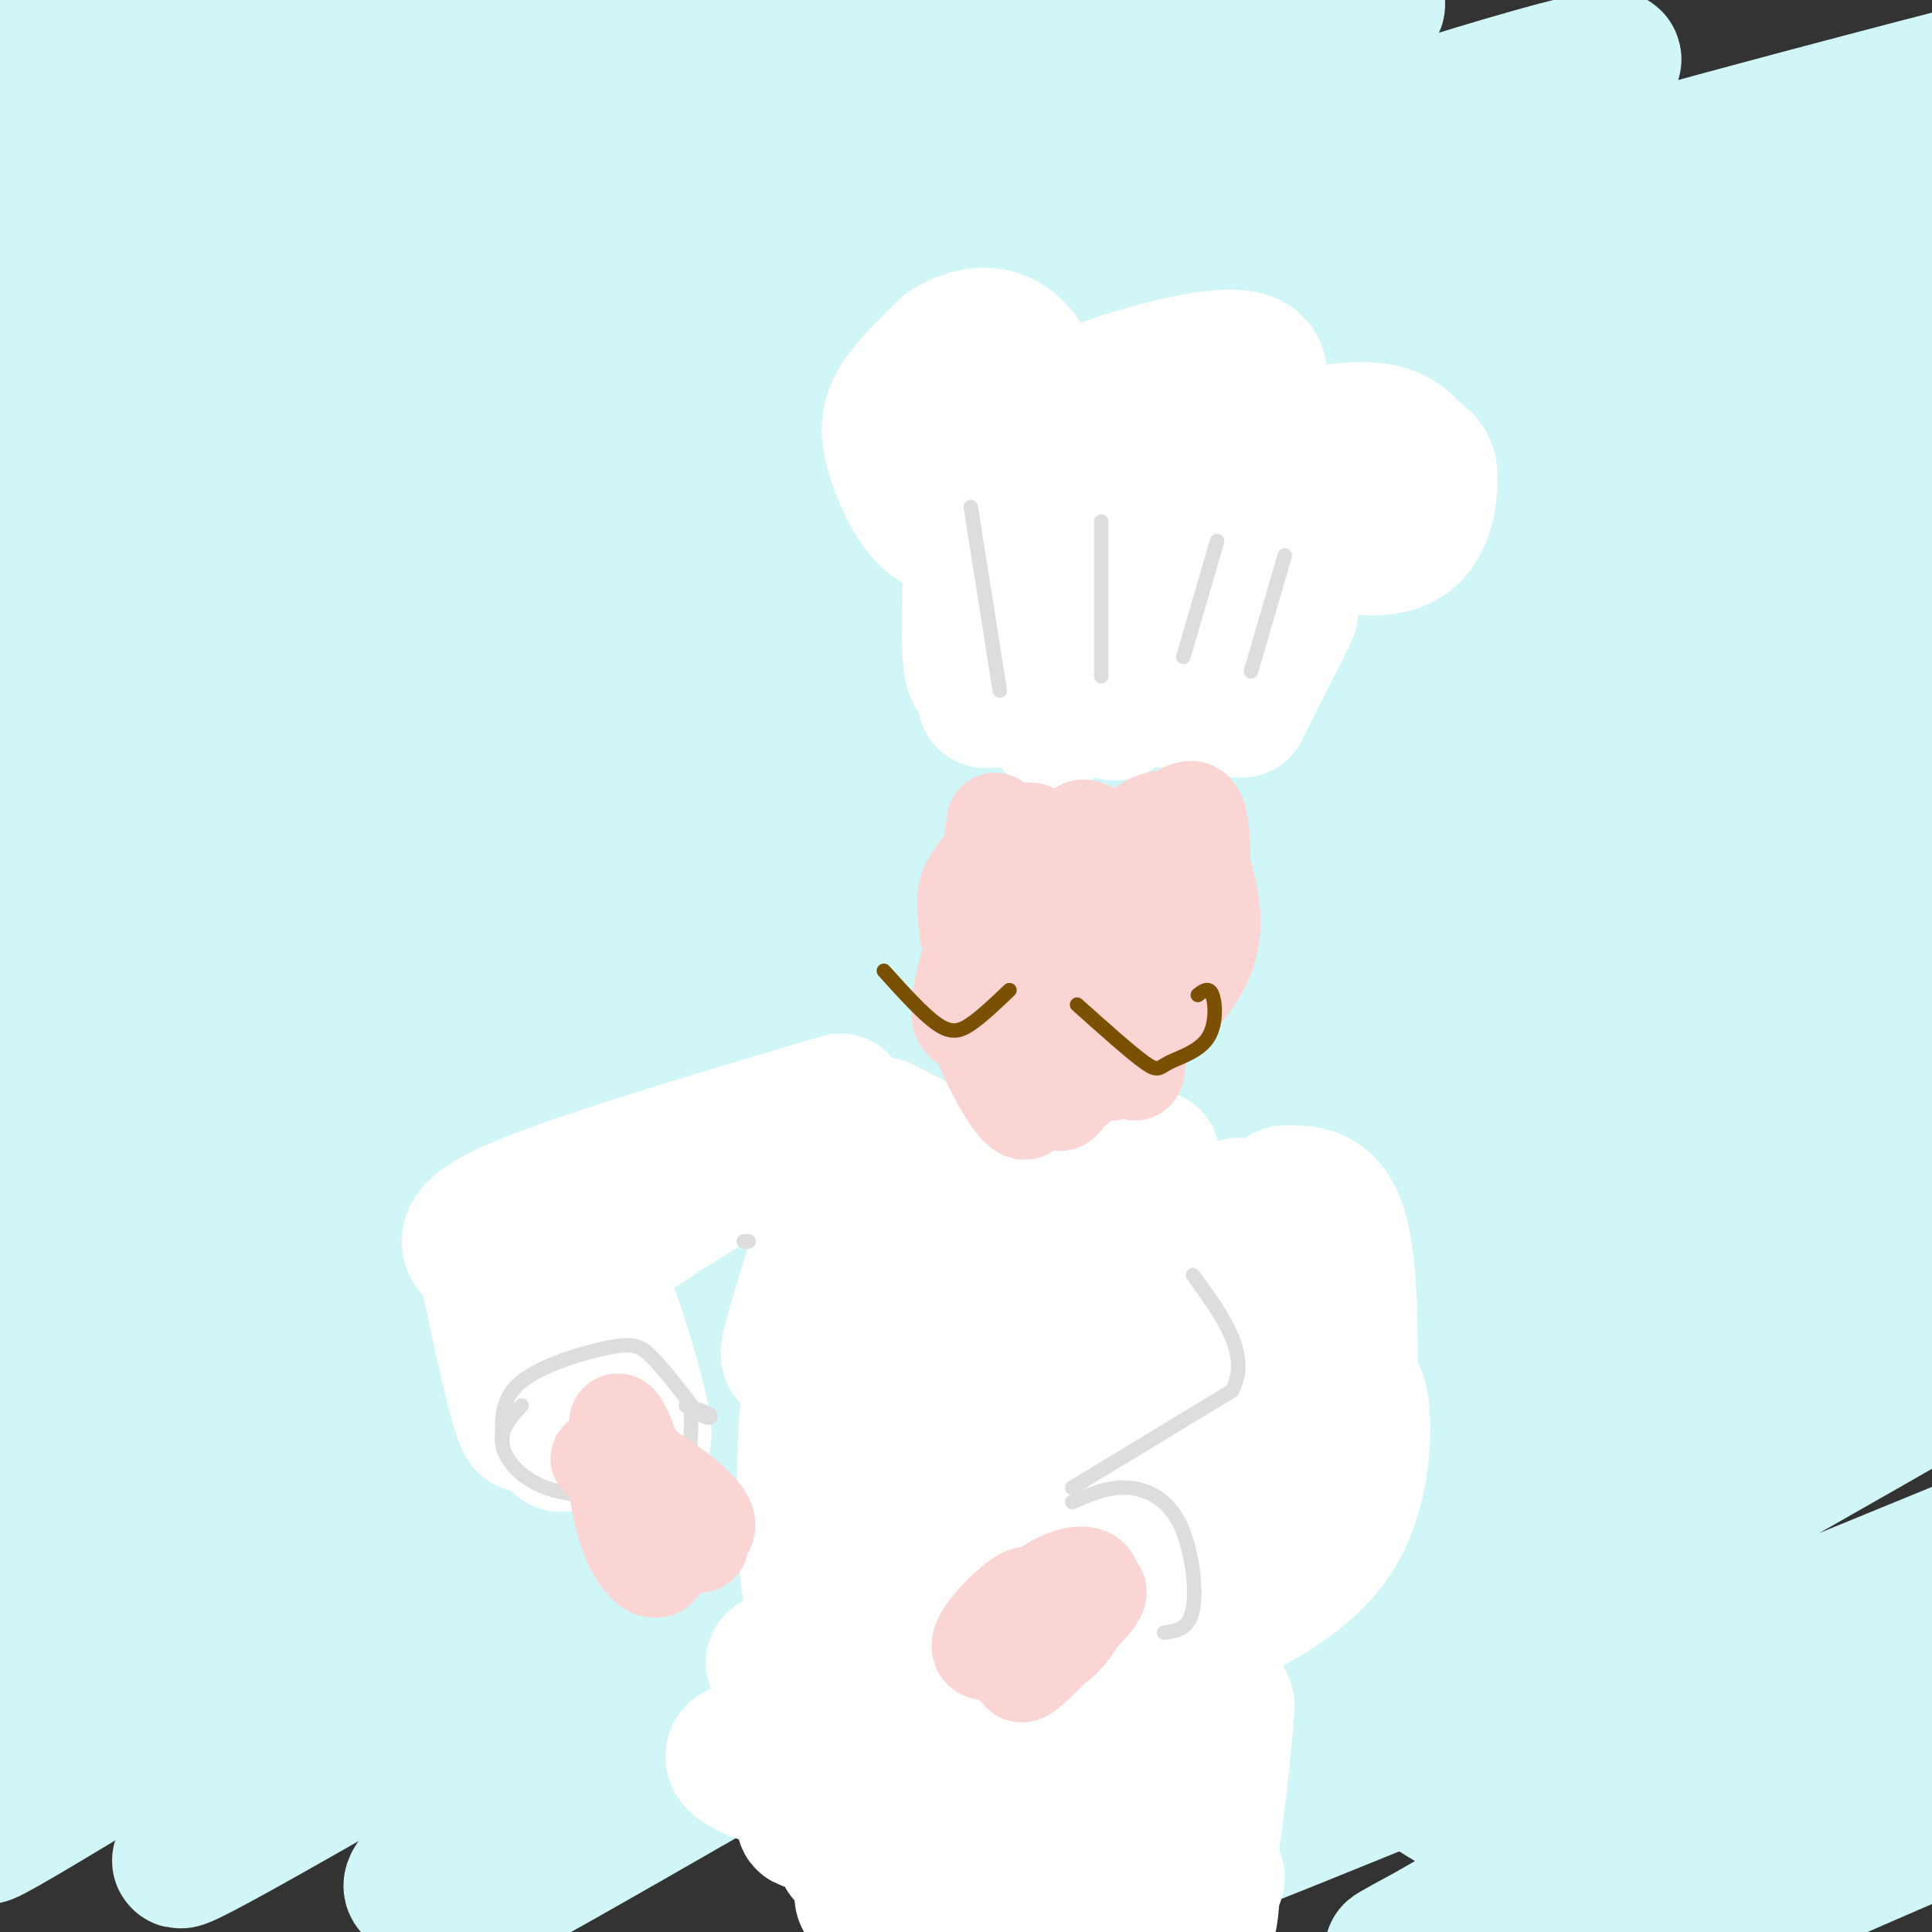 <svg viewBox='0 0 400 400' version='1.1' xmlns='http://www.w3.org/2000/svg' xmlns:xlink='http://www.w3.org/1999/xlink'><rect x="0" y="0" width="400" height="400" fill="#333333" stroke="none"/><g fill='none' stroke='rgb(208,246,247)' stroke-width='28' stroke-linecap='round' stroke-linejoin='round'><path d='M4,9c3.957,-4.178 7.914,-8.356 5,-7c-2.914,1.356 -12.698,8.247 -8,6c4.698,-2.247 23.878,-13.633 23,-12c-0.878,1.633 -21.813,16.286 -20,19c1.813,2.714 26.375,-6.510 32,-7c5.625,-0.490 -7.688,7.755 -21,16'/><path d='M15,24c-12.515,7.875 -33.301,19.561 -28,17c5.301,-2.561 36.690,-19.370 63,-33c26.310,-13.630 47.542,-24.080 28,-10c-19.542,14.080 -79.857,52.692 -90,60c-10.143,7.308 29.884,-16.686 67,-37c37.116,-20.314 71.319,-36.947 59,-26c-12.319,10.947 -71.159,49.473 -130,88'/><path d='M-16,83c14.829,-5.337 116.903,-62.679 150,-82c33.097,-19.321 -2.783,-0.619 -56,32c-53.217,32.619 -123.769,79.156 -125,83c-1.231,3.844 66.861,-35.003 127,-67c60.139,-31.997 112.325,-57.142 90,-41c-22.325,16.142 -119.163,73.571 -216,131'/><path d='M-46,139c-36.367,22.021 -19.286,11.573 -5,2c14.286,-9.573 25.776,-18.272 56,-36c30.224,-17.728 79.181,-44.485 133,-70c53.819,-25.515 112.501,-49.790 90,-35c-22.501,14.790 -126.184,68.643 -199,112c-72.816,43.357 -114.765,76.219 -105,71c9.765,-5.219 71.245,-48.518 117,-77c45.755,-28.482 75.785,-42.149 111,-57c35.215,-14.851 75.614,-30.888 94,-38c18.386,-7.112 14.758,-5.299 22,-7c7.242,-1.701 25.355,-6.914 13,0c-12.355,6.914 -55.177,25.957 -98,45'/><path d='M183,49c-30.721,13.353 -58.523,24.234 -117,59c-58.477,34.766 -147.629,93.415 -166,106c-18.371,12.585 34.041,-20.895 90,-53c55.959,-32.105 115.466,-62.834 161,-84c45.534,-21.166 77.094,-32.767 114,-45c36.906,-12.233 79.158,-25.096 67,-18c-12.158,7.096 -78.725,34.153 -130,57c-51.275,22.847 -87.259,41.484 -137,69c-49.741,27.516 -113.240,63.912 -156,90c-42.760,26.088 -64.782,41.870 -47,31c17.782,-10.870 75.366,-48.391 116,-73c40.634,-24.609 64.317,-36.304 88,-48'/><path d='M66,140c43.133,-20.883 106.966,-49.089 152,-67c45.034,-17.911 71.268,-25.527 94,-32c22.732,-6.473 41.960,-11.804 73,-20c31.040,-8.196 73.891,-19.257 45,-8c-28.891,11.257 -129.524,44.831 -191,68c-61.476,23.169 -83.796,35.934 -108,47c-24.204,11.066 -50.291,20.432 -106,53c-55.709,32.568 -141.039,88.338 -142,90c-0.961,1.662 82.449,-50.783 128,-79c45.551,-28.217 53.244,-32.204 93,-50c39.756,-17.796 111.574,-49.399 152,-66c40.426,-16.601 49.461,-18.200 86,-29c36.539,-10.800 100.583,-30.800 84,-23c-16.583,7.800 -113.791,43.400 -211,79'/><path d='M215,103c-50.494,20.201 -71.230,31.204 -112,53c-40.770,21.796 -101.573,54.385 -149,83c-47.427,28.615 -81.478,53.257 -71,47c10.478,-6.257 65.484,-43.413 126,-77c60.516,-33.587 126.543,-63.606 161,-79c34.457,-15.394 37.346,-16.164 55,-23c17.654,-6.836 50.073,-19.740 102,-35c51.927,-15.260 123.361,-32.878 117,-28c-6.361,4.878 -90.516,32.252 -177,69c-86.484,36.748 -175.298,82.872 -210,100c-34.702,17.128 -15.291,5.261 -46,24c-30.709,18.739 -111.537,68.084 -98,61c13.537,-7.084 121.439,-70.595 197,-110c75.561,-39.405 118.780,-54.702 162,-70'/><path d='M272,118c47.901,-18.155 86.655,-28.543 125,-39c38.345,-10.457 76.283,-20.982 44,-8c-32.283,12.982 -134.787,49.471 -194,72c-59.213,22.529 -75.137,31.098 -117,53c-41.863,21.902 -109.666,57.135 -160,87c-50.334,29.865 -83.199,54.360 -80,54c3.199,-0.360 42.462,-25.575 92,-53c49.538,-27.425 109.352,-57.060 158,-79c48.648,-21.940 86.129,-36.183 117,-47c30.871,-10.817 55.130,-18.206 105,-33c49.870,-14.794 125.349,-36.992 93,-22c-32.349,14.992 -172.527,67.173 -259,103c-86.473,35.827 -119.243,55.300 -156,77c-36.757,21.700 -77.502,45.629 -93,55c-15.498,9.371 -5.749,4.186 4,-1'/><path d='M-49,337c43.521,-23.574 150.322,-82.009 225,-119c74.678,-36.991 117.232,-52.539 163,-66c45.768,-13.461 94.751,-24.834 120,-30c25.249,-5.166 26.764,-4.126 -11,10c-37.764,14.126 -114.805,41.338 -216,93c-101.195,51.662 -226.542,127.776 -231,130c-4.458,2.224 111.975,-69.441 187,-110c75.025,-40.559 108.642,-50.012 145,-61c36.358,-10.988 75.457,-23.512 107,-33c31.543,-9.488 55.531,-15.939 23,-3c-32.531,12.939 -121.580,45.268 -197,80c-75.420,34.732 -137.210,71.866 -199,109'/><path d='M67,337c-52.904,30.683 -85.664,52.889 -62,39c23.664,-13.889 103.753,-63.873 163,-97c59.247,-33.127 97.651,-49.399 144,-66c46.349,-16.601 100.641,-33.533 129,-42c28.359,-8.467 30.783,-8.469 -5,8c-35.783,16.469 -109.773,49.409 -188,90c-78.227,40.591 -160.692,88.831 -193,107c-32.308,18.169 -14.458,6.266 5,-7c19.458,-13.266 40.526,-27.894 74,-48c33.474,-20.106 79.354,-45.688 122,-66c42.646,-20.312 82.059,-35.353 124,-49c41.941,-13.647 86.412,-25.899 81,-20c-5.412,5.899 -60.706,29.950 -116,54'/><path d='M345,240c-43.605,20.751 -94.616,45.628 -140,71c-45.384,25.372 -85.139,51.239 -105,66c-19.861,14.761 -19.828,18.418 0,8c19.828,-10.418 59.451,-34.909 98,-57c38.549,-22.091 76.023,-41.782 131,-67c54.977,-25.218 127.457,-55.962 127,-56c-0.457,-0.038 -73.851,30.631 -160,76c-86.149,45.369 -185.052,105.439 -191,110c-5.948,4.561 81.058,-46.388 129,-73c47.942,-26.612 56.819,-28.886 81,-38c24.181,-9.114 63.664,-25.069 89,-35c25.336,-9.931 36.525,-13.837 24,-6c-12.525,7.837 -48.762,27.419 -85,47'/><path d='M343,286c-60.351,33.945 -168.729,95.307 -166,97c2.729,1.693 116.563,-56.285 187,-90c70.437,-33.715 97.476,-43.169 71,-26c-26.476,17.169 -106.467,60.960 -147,85c-40.533,24.040 -41.610,28.328 -45,32c-3.390,3.672 -9.094,6.726 25,-7c34.094,-13.726 107.987,-44.234 149,-61c41.013,-16.766 49.147,-19.790 26,-5c-23.147,14.790 -77.573,47.395 -132,80'/><path d='M311,391c-27.451,16.178 -30.077,16.622 -8,5c22.077,-11.622 68.858,-35.309 95,-47c26.142,-11.691 31.646,-11.386 39,-14c7.354,-2.614 16.558,-8.146 -1,5c-17.558,13.146 -61.877,44.972 -88,61c-26.123,16.028 -34.049,16.260 4,-1c38.049,-17.260 122.072,-52.012 125,-57c2.928,-4.988 -75.240,19.788 -114,32c-38.760,12.212 -38.111,11.861 -49,6c-10.889,-5.861 -33.316,-17.232 -40,-32c-6.684,-14.768 2.376,-32.934 6,-47c3.624,-14.066 1.812,-24.033 0,-34'/><path d='M280,268c-6.193,-7.292 -21.675,-8.522 -38,-7c-16.325,1.522 -33.493,5.796 -75,23c-41.507,17.204 -107.354,47.339 -137,61c-29.646,13.661 -23.093,10.850 -3,-2c20.093,-12.850 53.724,-35.737 108,-66c54.276,-30.263 129.195,-67.902 116,-64c-13.195,3.902 -114.506,49.345 -181,83c-66.494,33.655 -98.171,55.523 -107,60c-8.829,4.477 5.192,-8.435 32,-30c26.808,-21.565 66.404,-51.782 106,-82'/><path d='M101,244c25.616,-19.436 36.657,-27.027 37,-29c0.343,-1.973 -10.010,1.673 -28,10c-17.990,8.327 -43.616,21.335 -69,36c-25.384,14.665 -50.527,30.987 -71,46c-20.473,15.013 -36.278,28.718 -38,31c-1.722,2.282 10.639,-6.859 23,-16'/></g>
<g fill='none' stroke='rgb(255,255,255)' stroke-width='28' stroke-linecap='round' stroke-linejoin='round'><path d='M205,145c0.000,0.000 -1.000,0.000 -1,0'/><path d='M204,139c-1.250,1.083 -2.500,2.167 -3,-2c-0.500,-4.167 -0.250,-13.583 0,-23'/><path d='M201,114c-0.167,-4.500 -0.583,-4.250 -1,-4'/><path d='M200,110c-0.167,-3.000 -0.083,-8.500 0,-14'/><path d='M200,96c-1.378,-3.422 -4.822,-4.978 -5,-3c-0.178,1.978 2.911,7.489 6,13'/><path d='M201,106c-0.415,3.172 -4.451,4.603 -8,2c-3.549,-2.603 -6.609,-9.239 -8,-14c-1.391,-4.761 -1.112,-7.646 1,-11c2.112,-3.354 6.056,-7.177 10,-11'/><path d='M196,72c4.190,-2.738 9.667,-4.083 14,0c4.333,4.083 7.524,13.595 10,16c2.476,2.405 4.238,-2.298 6,-7'/><path d='M226,81c7.464,-3.155 23.125,-7.542 30,-7c6.875,0.542 4.964,6.012 3,10c-1.964,3.988 -3.982,6.494 -6,9'/><path d='M253,93c4.489,0.289 18.711,-3.489 27,-4c8.289,-0.511 10.644,2.244 13,5'/><path d='M293,94c2.810,1.583 3.333,3.042 3,7c-0.333,3.958 -1.524,10.417 -8,12c-6.476,1.583 -18.238,-1.708 -30,-5'/><path d='M258,108c-14.489,-3.089 -35.711,-8.311 -35,-7c0.711,1.311 23.356,9.156 46,17'/><path d='M269,118c0.991,-1.415 -19.533,-13.451 -29,-10c-9.467,3.451 -7.878,22.389 -8,32c-0.122,9.611 -1.956,9.895 -2,2c-0.044,-7.895 1.702,-23.970 0,-24c-1.702,-0.030 -6.851,15.985 -12,32'/><path d='M218,150c-0.076,-2.397 5.733,-24.390 7,-30c1.267,-5.610 -2.010,5.162 -3,12c-0.990,6.838 0.305,9.742 3,10c2.695,0.258 6.789,-2.132 10,-7c3.211,-4.868 5.540,-12.216 7,-15c1.460,-2.784 2.051,-1.004 3,0c0.949,1.004 2.255,1.232 1,7c-1.255,5.768 -5.073,17.077 -4,18c1.073,0.923 7.036,-8.538 13,-18'/><path d='M255,127c-1.131,2.904 -10.458,19.165 -9,18c1.458,-1.165 13.700,-19.756 16,-20c2.300,-0.244 -5.342,17.857 -5,19c0.342,1.143 8.669,-14.674 10,-17c1.331,-2.326 -4.335,8.837 -10,20'/><path d='M257,147c-0.176,-0.712 4.384,-12.491 5,-14c0.616,-1.509 -2.714,7.253 -3,8c-0.286,0.747 2.470,-6.521 2,-7c-0.470,-0.479 -4.165,5.833 -5,7c-0.835,1.167 1.190,-2.809 1,-4c-0.190,-1.191 -2.595,0.405 -5,2'/><path d='M252,139c-0.833,0.333 -0.417,0.167 0,0'/><path d='M186,238c-0.667,2.833 -1.333,5.667 6,6c7.333,0.333 22.667,-1.833 38,-4'/><path d='M230,240c8.750,-0.702 11.625,-0.458 5,0c-6.625,0.458 -22.750,1.131 -33,0c-10.250,-1.131 -14.625,-4.065 -19,-7'/><path d='M183,233c-0.214,0.119 8.750,3.917 10,6c1.250,2.083 -5.214,2.452 -8,2c-2.786,-0.452 -1.893,-1.726 -1,-3'/><path d='M184,238c-1.045,-2.171 -3.156,-6.097 -7,1c-3.844,7.097 -9.419,25.219 -12,34c-2.581,8.781 -2.166,8.223 0,8c2.166,-0.223 6.083,-0.112 10,0'/><path d='M175,281c4.114,-6.443 9.399,-22.549 10,-19c0.601,3.549 -3.482,26.753 -4,36c-0.518,9.247 2.530,4.539 7,-8c4.470,-12.539 10.363,-32.907 11,-32c0.637,0.907 -3.982,23.090 -4,31c-0.018,7.910 4.566,1.546 8,-5c3.434,-6.546 5.717,-13.273 8,-20'/><path d='M211,264c1.125,2.560 -0.061,18.959 0,27c0.061,8.041 1.371,7.723 5,-3c3.629,-10.723 9.577,-31.849 10,-30c0.423,1.849 -4.680,26.675 -6,38c-1.320,11.325 1.141,9.149 5,-2c3.859,-11.149 9.116,-31.271 10,-29c0.884,2.271 -2.605,26.935 -3,32c-0.395,5.065 2.302,-9.467 5,-24'/><path d='M237,273c1.101,-9.310 1.352,-20.583 2,-11c0.648,9.583 1.693,40.024 3,36c1.307,-4.024 2.876,-42.512 4,-41c1.124,1.512 1.803,43.022 3,46c1.197,2.978 2.914,-32.578 4,-46c1.086,-13.422 1.543,-4.711 2,4'/><path d='M255,261c0.852,12.660 1.982,42.309 2,41c0.018,-1.309 -1.078,-33.578 -1,-46c0.078,-12.422 1.329,-4.998 2,6c0.671,10.998 0.763,25.571 0,25c-0.763,-0.571 -2.382,-16.285 -4,-32'/><path d='M254,255c-1.378,-5.511 -2.822,-3.289 -4,-1c-1.178,2.289 -2.089,4.644 -3,7'/><path d='M174,228c-27.889,8.267 -55.778,16.533 -68,22c-12.222,5.467 -8.778,8.133 -7,10c1.778,1.867 1.889,2.933 2,4'/><path d='M101,264c2.140,9.501 6.491,31.253 8,31c1.509,-0.253 0.178,-22.511 1,-34c0.822,-11.489 3.798,-12.209 11,-14c7.202,-1.791 18.629,-4.655 22,-5c3.371,-0.345 -1.315,1.827 -6,4'/><path d='M137,246c5.175,-1.907 21.113,-8.674 15,-4c-6.113,4.674 -34.278,20.789 -36,22c-1.722,1.211 22.998,-12.482 24,-15c1.002,-2.518 -21.714,6.138 -29,9c-7.286,2.862 0.857,-0.069 9,-3'/><path d='M120,255c-0.692,-1.364 -6.923,-3.274 -4,8c2.923,11.274 15.000,35.733 17,35c2.000,-0.733 -6.077,-26.659 -8,-30c-1.923,-3.341 2.308,15.903 3,21c0.692,5.097 -2.154,-3.951 -5,-13'/><path d='M123,276c-0.509,3.399 0.719,18.396 0,22c-0.719,3.604 -3.386,-4.183 -5,-5c-1.614,-0.817 -2.175,5.338 -2,6c0.175,0.662 1.088,-4.169 2,-9'/><path d='M266,247c4.917,-0.083 9.833,-0.167 12,10c2.167,10.167 1.583,30.583 1,51'/><path d='M279,308c0.381,2.226 0.833,-17.708 2,-19c1.167,-1.292 3.048,16.060 -4,28c-7.048,11.940 -23.024,18.470 -39,25'/><path d='M238,342c2.914,-4.304 29.700,-27.562 24,-26c-5.700,1.562 -43.887,27.946 -49,30c-5.113,2.054 22.846,-20.223 34,-30c11.154,-9.777 5.503,-7.055 -8,2c-13.503,9.055 -34.858,24.444 -38,27c-3.142,2.556 11.929,-7.722 27,-18'/><path d='M228,327c7.153,-5.501 11.534,-10.255 4,-4c-7.534,6.255 -26.983,23.518 -26,24c0.983,0.482 22.397,-15.817 24,-17c1.603,-1.183 -16.603,12.749 -20,16c-3.397,3.251 8.017,-4.180 13,-7c4.983,-2.820 3.534,-1.028 -2,3c-5.534,4.028 -15.153,10.294 -18,12c-2.847,1.706 1.076,-1.147 5,-4'/><path d='M208,350c3.871,-2.932 11.048,-8.261 9,-7c-2.048,1.261 -13.322,9.111 -15,10c-1.678,0.889 6.241,-5.184 8,-6c1.759,-0.816 -2.640,3.624 -4,5c-1.360,1.376 0.320,-0.312 2,-2'/><path d='M167,294c-0.442,9.295 -0.885,18.589 0,29c0.885,10.411 3.096,21.938 4,15c0.904,-6.938 0.501,-32.341 0,-38c-0.501,-5.659 -1.101,8.426 0,17c1.101,8.574 3.903,11.639 6,13c2.097,1.361 3.488,1.020 8,-5c4.512,-6.020 12.146,-17.720 15,-21c2.854,-3.280 0.927,1.860 -1,7'/><path d='M199,311c-2.386,4.555 -7.852,12.443 -4,11c3.852,-1.443 17.021,-12.218 15,-12c-2.021,0.218 -19.232,11.430 -28,15c-8.768,3.570 -9.091,-0.500 -10,-4c-0.909,-3.500 -2.402,-6.428 -3,-6c-0.598,0.428 -0.299,4.214 0,8'/><path d='M169,323c0.657,2.738 2.300,5.582 4,5c1.700,-0.582 3.456,-4.589 3,-3c-0.456,1.589 -3.123,8.774 -4,10c-0.877,1.226 0.035,-3.507 1,-5c0.965,-1.493 1.982,0.253 3,2'/><path d='M176,332c0.911,-0.356 1.689,-2.244 2,-2c0.311,0.244 0.156,2.622 0,5'/><path d='M166,346c-5.263,-1.140 -10.526,-2.281 1,-3c11.526,-0.719 39.842,-1.018 39,-1c-0.842,0.018 -30.842,0.351 -35,1c-4.158,0.649 17.526,1.614 24,3c6.474,1.386 -2.263,3.193 -11,5'/><path d='M170,360c1.850,2.321 3.700,4.642 7,6c3.300,1.358 8.051,1.752 9,1c0.949,-0.752 -1.903,-2.652 -9,-4c-7.097,-1.348 -18.438,-2.145 -23,-1c-4.562,1.145 -2.344,4.231 8,7c10.344,2.769 28.812,5.220 34,7c5.188,1.780 -2.906,2.890 -11,4'/><path d='M185,380c-8.648,-0.410 -24.768,-3.434 -16,-3c8.768,0.434 42.424,4.326 41,6c-1.424,1.674 -37.928,1.129 -35,1c2.928,-0.129 45.288,0.158 55,-1c9.712,-1.158 -13.225,-3.759 -22,-7c-8.775,-3.241 -3.387,-7.120 2,-11'/><path d='M210,365c3.069,-6.962 9.742,-18.866 11,-13c1.258,5.866 -2.901,29.503 -4,30c-1.099,0.497 0.860,-22.145 5,-23c4.140,-0.855 10.461,20.078 14,29c3.539,8.922 4.297,5.835 6,0c1.703,-5.835 4.352,-14.417 7,-23'/><path d='M249,365c0.628,2.243 -1.303,19.352 -1,28c0.303,8.648 2.838,8.837 3,-3c0.162,-11.837 -2.049,-35.698 -3,-33c-0.951,2.698 -0.641,31.957 1,32c1.641,0.043 4.612,-29.131 5,-35c0.388,-5.869 -1.806,11.565 -4,29'/><path d='M250,383c0.756,5.978 4.644,6.422 -1,6c-5.644,-0.422 -20.822,-1.711 -36,-3'/><path d='M191,377c-3.515,0.726 -7.030,1.451 -9,5c-1.970,3.549 -2.394,9.920 -3,11c-0.606,1.080 -1.394,-3.132 2,-3c3.394,0.132 10.970,4.609 15,6c4.030,1.391 4.515,-0.305 5,-2'/></g>
<g fill='none' stroke='rgb(221,221,221)' stroke-width='3' stroke-linecap='round' stroke-linejoin='round'><path d='M104,298c-0.131,-4.286 -0.262,-8.571 4,-12c4.262,-3.429 12.917,-6.000 18,-7c5.083,-1.000 6.595,-0.429 9,2c2.405,2.429 5.702,6.714 9,11'/><path d='M144,292c2.289,2.022 3.511,1.578 3,1c-0.511,-0.578 -2.756,-1.289 -5,-2'/><path d='M108,291c-2.244,2.422 -4.489,4.844 -4,8c0.489,3.156 3.711,7.044 9,9c5.289,1.956 12.644,1.978 20,2'/><path d='M133,310c5.067,-0.711 7.733,-3.489 9,-7c1.267,-3.511 1.133,-7.756 1,-12'/><path d='M154,257c0.000,0.000 1.000,0.000 1,0'/><path d='M222,311c3.530,-1.554 7.060,-3.107 11,-3c3.940,0.107 8.292,1.875 11,7c2.708,5.125 3.774,13.607 3,18c-0.774,4.393 -3.387,4.696 -6,5'/><path d='M222,308c0.000,0.000 33.000,-20.000 33,-20'/><path d='M255,288c4.167,-7.333 -1.917,-15.667 -8,-24'/><path d='M201,105c0.000,0.000 6.000,38.000 6,38'/><path d='M228,108c0.000,0.000 0.000,32.000 0,32'/><path d='M252,112c0.000,0.000 -7.000,24.000 -7,24'/><path d='M266,115c0.000,0.000 -7.000,24.000 -7,24'/></g>
<g fill='none' stroke='rgb(251,212,212)' stroke-width='20' stroke-linecap='round' stroke-linejoin='round'><path d='M206,170c-1.111,8.000 -2.222,16.000 -1,21c1.222,5.000 4.778,7.000 6,7c1.222,0.000 0.111,-2.000 -1,-4'/><path d='M210,194c1.575,-5.885 6.014,-18.597 8,-18c1.986,0.597 1.521,14.505 0,21c-1.521,6.495 -4.097,5.579 -5,1c-0.903,-4.579 -0.131,-12.821 0,-17c0.131,-4.179 -0.377,-4.295 2,-5c2.377,-0.705 7.640,-1.997 11,-2c3.360,-0.003 4.817,1.285 5,5c0.183,3.715 -0.909,9.858 -2,16'/><path d='M229,195c-1.651,4.705 -4.780,8.469 -6,4c-1.220,-4.469 -0.531,-17.170 0,-23c0.531,-5.830 0.903,-4.789 3,-4c2.097,0.789 5.918,1.327 8,4c2.082,2.673 2.426,7.480 1,14c-1.426,6.520 -4.621,14.751 -6,14c-1.379,-0.751 -0.941,-10.486 0,-17c0.941,-6.514 2.386,-9.808 5,-13c2.614,-3.192 6.396,-6.282 10,-3c3.604,3.282 7.030,12.938 7,20c-0.030,7.062 -3.515,11.531 -7,16'/><path d='M244,207c-2.822,3.090 -6.378,2.814 -8,4c-1.622,1.186 -1.309,3.834 -1,-3c0.309,-6.834 0.614,-23.148 2,-31c1.386,-7.852 3.854,-7.240 6,-8c2.146,-0.760 3.971,-2.892 5,0c1.029,2.892 1.263,10.808 0,17c-1.263,6.192 -4.022,10.660 -7,14c-2.978,3.340 -6.176,5.553 -9,6c-2.824,0.447 -5.274,-0.872 -7,-2c-1.726,-1.128 -2.729,-2.065 -2,-7c0.729,-4.935 3.190,-13.866 5,-18c1.810,-4.134 2.970,-3.469 4,-1c1.030,2.469 1.931,6.742 1,12c-0.931,5.258 -3.695,11.502 -7,16c-3.305,4.498 -7.153,7.249 -11,10'/><path d='M215,216c-4.063,0.874 -8.721,-1.942 -12,-3c-3.279,-1.058 -5.180,-0.359 -4,-7c1.180,-6.641 5.441,-20.624 9,-25c3.559,-4.376 6.415,0.854 8,7c1.585,6.146 1.900,13.207 -1,15c-2.900,1.793 -9.015,-1.683 -12,-5c-2.985,-3.317 -2.841,-6.477 -3,-9c-0.159,-2.523 -0.620,-4.410 2,-8c2.620,-3.590 8.320,-8.883 11,-9c2.680,-0.117 2.340,4.941 2,10'/><path d='M215,182c-0.539,5.520 -2.886,14.320 -4,15c-1.114,0.680 -0.993,-6.759 0,-11c0.993,-4.241 2.859,-5.285 5,-7c2.141,-1.715 4.558,-4.100 7,-2c2.442,2.100 4.908,8.684 6,16c1.092,7.316 0.808,15.363 0,18c-0.808,2.637 -2.141,-0.136 -2,-3c0.141,-2.864 1.754,-5.818 3,-5c1.246,0.818 2.123,5.409 3,10'/><path d='M233,213c-1.131,2.270 -5.459,2.946 -7,2c-1.541,-0.946 -0.294,-3.513 2,-6c2.294,-2.487 5.636,-4.893 7,-1c1.364,3.893 0.752,14.087 0,14c-0.752,-0.087 -1.643,-10.453 -3,-14c-1.357,-3.547 -3.178,-0.273 -5,3'/><path d='M227,211c-1.391,-0.291 -2.368,-2.517 -2,-3c0.368,-0.483 2.082,0.777 2,2c-0.082,1.223 -1.960,2.410 -4,3c-2.040,0.590 -4.241,0.582 -6,0c-1.759,-0.582 -3.074,-1.738 -3,-3c0.074,-1.262 1.537,-2.631 3,-4'/><path d='M217,206c1.336,0.176 3.176,2.615 4,6c0.824,3.385 0.632,7.716 -1,10c-1.632,2.284 -4.706,2.519 -7,0c-2.294,-2.519 -3.810,-7.794 -3,-8c0.810,-0.206 3.946,4.655 3,5c-0.946,0.345 -5.973,-3.828 -11,-8'/><path d='M202,211c-0.408,2.167 4.073,11.583 7,16c2.927,4.417 4.299,3.834 4,0c-0.299,-3.834 -2.268,-10.920 -2,-12c0.268,-1.080 2.773,3.844 5,7c2.227,3.156 4.177,4.542 7,1c2.823,-3.542 6.521,-12.012 7,-13c0.479,-0.988 -2.260,5.506 -5,12'/><path d='M225,222c-1.508,2.856 -2.777,3.997 -2,2c0.777,-1.997 3.600,-7.133 3,-6c-0.600,1.133 -4.623,8.536 -6,10c-1.377,1.464 -0.108,-3.010 2,-5c2.108,-1.990 5.054,-1.495 8,-1'/><path d='M230,222c1.500,-0.667 1.250,-1.833 1,-3'/><path d='M124,302c5.208,2.267 10.415,4.533 15,9c4.585,4.467 8.546,11.133 4,8c-4.546,-3.133 -17.600,-16.067 -17,-18c0.600,-1.933 14.854,7.133 19,12c4.146,4.867 -1.815,5.533 -6,3c-4.185,-2.533 -6.592,-8.267 -9,-14'/><path d='M130,302c-2.183,-4.980 -3.141,-10.431 -1,-6c2.141,4.431 7.380,18.742 8,25c0.620,6.258 -3.380,4.461 -6,-1c-2.620,-5.461 -3.859,-14.586 -3,-15c0.859,-0.414 3.817,7.882 5,10c1.183,2.118 0.592,-1.941 0,-6'/><path d='M133,309c0.000,-1.000 0.000,-0.500 0,0'/><path d='M213,334c1.131,-2.164 2.263,-4.328 5,-6c2.737,-1.672 7.081,-2.853 8,-1c0.919,1.853 -1.585,6.740 -4,10c-2.415,3.260 -4.740,4.892 -7,5c-2.260,0.108 -4.457,-1.308 -1,-5c3.457,-3.692 12.566,-9.660 13,-8c0.434,1.660 -7.806,10.947 -12,15c-4.194,4.053 -4.341,2.872 -3,0c1.341,-2.872 4.171,-7.436 7,-12'/><path d='M219,332c2.172,-2.514 4.103,-2.801 6,-3c1.897,-0.199 3.761,-0.312 1,3c-2.761,3.312 -10.146,10.048 -14,12c-3.854,1.952 -4.179,-0.880 -1,-5c3.179,-4.120 9.860,-9.527 10,-9c0.140,0.527 -6.261,6.986 -11,10c-4.739,3.014 -7.814,2.581 -7,0c0.814,-2.581 5.518,-7.309 8,-9c2.482,-1.691 2.741,-0.346 3,1'/></g>
<g fill='none' stroke='rgb(124,80,2)' stroke-width='3' stroke-linecap='round' stroke-linejoin='round'><path d='M209,205c-2.844,2.711 -5.689,5.422 -8,7c-2.311,1.578 -4.089,2.022 -7,0c-2.911,-2.022 -6.956,-6.511 -11,-11'/><path d='M223,208c5.581,4.992 11.161,9.984 14,12c2.839,2.016 2.936,1.056 5,0c2.064,-1.056 6.094,-2.207 8,-5c1.906,-2.793 1.687,-7.226 1,-9c-0.687,-1.774 -1.844,-0.887 -3,0'/></g>
</svg>